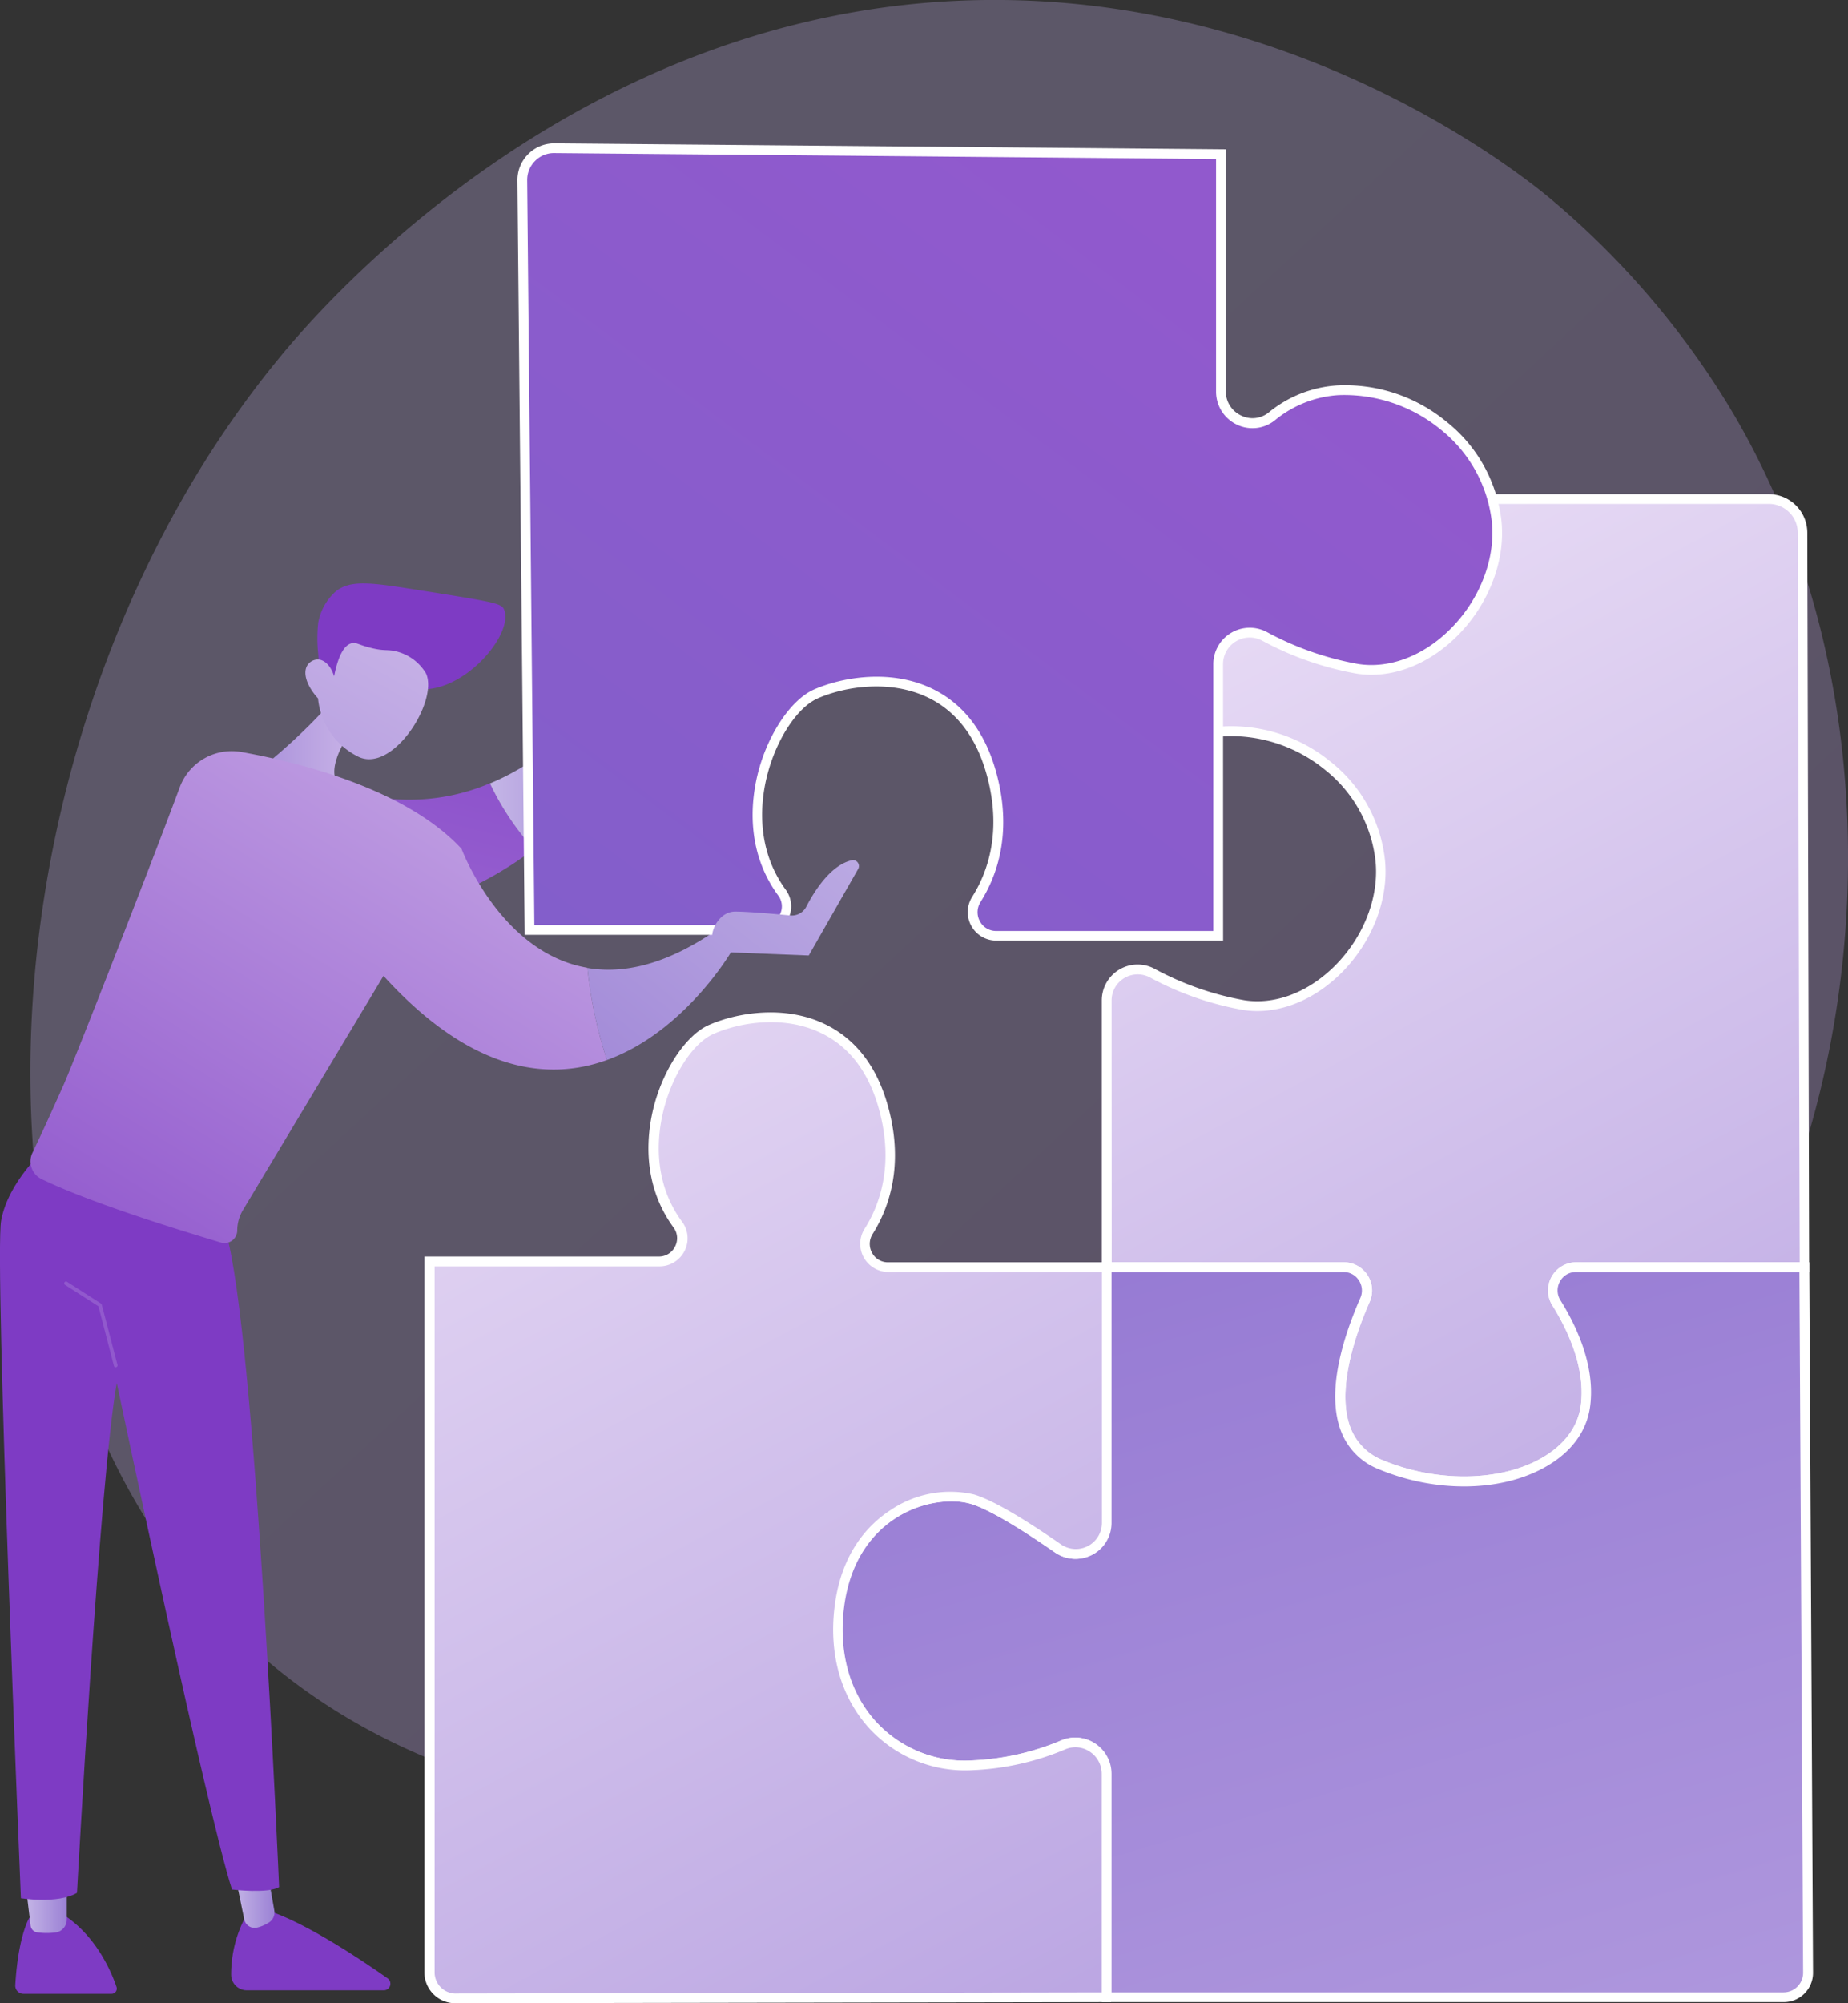 <svg xmlns="http://www.w3.org/2000/svg" xmlns:xlink="http://www.w3.org/1999/xlink" viewBox="0 0 309.42 335.33"><rect x="0" y="0" width="309.42" height="335.33" fill="#333333" stroke="none"/><defs><style>.cls-1{opacity:0.3;fill:url(#linear-gradient);}.cls-2{fill:url(#linear-gradient-2);}.cls-3{fill:#fff;}.cls-4{fill:url(#linear-gradient-3);}.cls-5{fill:url(#linear-gradient-4);}.cls-6{fill:url(#linear-gradient-5);}.cls-7{fill:url(#linear-gradient-6);}.cls-8{fill:url(#linear-gradient-7);}.cls-9{fill:url(#linear-gradient-8);}.cls-10{fill:url(#linear-gradient-9);}.cls-11{fill:url(#linear-gradient-10);}.cls-12{fill:url(#linear-gradient-11);}.cls-13{fill:url(#linear-gradient-12);}.cls-14{fill:#9159cd;}.cls-15{fill:url(#linear-gradient-13);}.cls-16{fill:url(#linear-gradient-14);}.cls-17{fill:url(#linear-gradient-15);}.cls-18{fill:url(#linear-gradient-16);}.cls-19{fill:url(#linear-gradient-17);}.cls-20{fill:url(#linear-gradient-18);}</style><linearGradient id="linear-gradient" x1="327.93" y1="345.02" x2="103.56" y2="102.85" gradientUnits="userSpaceOnUse"><stop offset="0" stop-color="#b590de"/><stop offset="1" stop-color="#bcabe3"/></linearGradient><linearGradient id="linear-gradient-2" x1="-10413.25" y1="79.34" x2="-10671.15" y2="560.93" gradientTransform="matrix(-1, 0, 0, 1, -10207.52, 0)" gradientUnits="userSpaceOnUse"><stop offset="0" stop-color="#ebdff6"/><stop offset="1" stop-color="#704dc4"/></linearGradient><linearGradient id="linear-gradient-3" x1="-10569.34" y1="719.66" x2="-10347.48" y2="-30.08" xlink:href="#linear-gradient-2"/><linearGradient id="linear-gradient-4" x1="-10269.2" y1="146.77" x2="-10540.05" y2="652.51" xlink:href="#linear-gradient-2"/><linearGradient id="linear-gradient-5" x1="-6829.75" y1="128.86" x2="-6795.78" y2="128.86" gradientTransform="matrix(-1, 0, 0, 1, -6764.03, 0)" gradientUnits="userSpaceOnUse"><stop offset="0" stop-color="#d5c1ec"/><stop offset="1" stop-color="#9378d2"/></linearGradient><linearGradient id="linear-gradient-6" x1="-11161.23" y1="-1870.3" x2="-11158.25" y2="-1767.18" gradientTransform="matrix(-0.86, -0.51, -0.51, 0.86, -10448.25, -4050.09)" gradientUnits="userSpaceOnUse"><stop offset="0" stop-color="#7e3bc4"/><stop offset="1" stop-color="#7e3bc4"/></linearGradient><linearGradient id="linear-gradient-7" x1="-11158.67" y1="-1816.84" x2="-11161.15" y2="-1691.42" gradientTransform="matrix(-0.86, -0.51, -0.51, 0.86, -10448.25, -4050.09)" xlink:href="#linear-gradient-5"/><linearGradient id="linear-gradient-8" x1="13064.72" y1="326.94" x2="13081.72" y2="326.94" gradientTransform="translate(-13062.16)" gradientUnits="userSpaceOnUse"><stop offset="0" stop-color="#7e3bc4"/><stop offset="1" stop-color="#7e3bc4"/></linearGradient><linearGradient id="linear-gradient-9" x1="13066.45" y1="319.04" x2="13073.34" y2="319.04" gradientTransform="translate(-13062.16)" gradientUnits="userSpaceOnUse"><stop offset="0" stop-color="#c4b5e6"/><stop offset="1" stop-color="#9b81d5"/></linearGradient><linearGradient id="linear-gradient-10" x1="13100.86" y1="326.67" x2="13127.53" y2="326.67" xlink:href="#linear-gradient-8"/><linearGradient id="linear-gradient-11" x1="13101.27" y1="315.98" x2="13108.12" y2="315.98" xlink:href="#linear-gradient-9"/><linearGradient id="linear-gradient-12" x1="13062.16" y1="255.18" x2="13108.89" y2="255.18" xlink:href="#linear-gradient-8"/><linearGradient id="linear-gradient-13" x1="26.44" y1="286.38" x2="73.6" y2="86.78" gradientUnits="userSpaceOnUse"><stop offset="0" stop-color="#c8abe6"/><stop offset="1" stop-color="#7f3dc5"/></linearGradient><linearGradient id="linear-gradient-14" x1="13144.21" y1="118.41" x2="13169.68" y2="118.41" xlink:href="#linear-gradient-9"/><linearGradient id="linear-gradient-15" x1="88.76" y1="117.07" x2="5.46" y2="253.04" xlink:href="#linear-gradient-13"/><linearGradient id="linear-gradient-16" x1="13204.82" y1="120.82" x2="13149.77" y2="189.31" xlink:href="#linear-gradient-9"/><linearGradient id="linear-gradient-17" x1="191.7" y1="32.31" x2="69.22" y2="195.62" gradientUnits="userSpaceOnUse"><stop offset="0" stop-color="#9159cd"/><stop offset="1" stop-color="#7f60ca"/></linearGradient><linearGradient id="linear-gradient-18" x1="13216.86" y1="123.61" x2="13155.07" y2="200.48" xlink:href="#linear-gradient-9"/></defs><g id="Слой_2" data-name="Слой 2"><g id="Слой_1-2" data-name="Слой 1"><path class="cls-1" d="M296.66,207c-30.83,72.07-112.21,103-176,97.74-17.41-1.44-52.44-4.34-79.79-30.21C-11.63,224.87-3.54,121,46.75,59.92,53.22,52,98-.7,167.89,0c51.14.51,87,29.4,91.39,33A140.68,140.68,0,0,1,287.92,65.5C313.67,105.77,315.93,162,296.66,207Z"/><path class="cls-2" d="M260.58,218.1c2.74,4.39,5.61,10.66,4.91,16.93-1.27,11.45-18.84,16.55-34.24,10.18-11-4.54-6.31-19.42-2.72-27.6a3.91,3.91,0,0,0-3.57-5.5H185.29V167.43a5.18,5.18,0,0,1,7.59-4.6,51.38,51.38,0,0,0,15.33,5.36c12.09,1.91,24.18-11.46,22.91-24.19s-13.37-22.27-26.1-21.64a19.1,19.1,0,0,0-10.93,4.34,5.18,5.18,0,0,1-8.35-4.11v-39H296.15a5.64,5.64,0,0,1,5.64,5.62l.3,123H263.87A3.91,3.91,0,0,0,260.58,218.1Z"/><path class="cls-3" d="M245.14,248.82A37.44,37.44,0,0,1,230.93,246a11,11,0,0,1-6.31-6.22c-2.65-6.58.26-15.84,3.16-22.46a3.07,3.07,0,0,0-.24-2.95,3,3,0,0,0-2.58-1.4H184.48v-45.5a6,6,0,0,1,8.78-5.33,50,50,0,0,0,15.07,5.29c4.95.78,10.3-1.15,14.68-5.28,5.13-4.85,7.93-11.75,7.3-18a22.67,22.67,0,0,0-8.46-15.29,24.92,24.92,0,0,0-16.79-5.62,18.14,18.14,0,0,0-10.46,4.16,5.88,5.88,0,0,1-6.26.68,6,6,0,0,1-3.42-5.43V82.72H296.15a6.46,6.46,0,0,1,6.45,6.44l.31,123.77h-39a3,3,0,0,0-2.68,1.58,3.07,3.07,0,0,0,.09,3.16h0c2.69,4.32,5.76,10.86,5,17.45-.46,4.19-2.94,7.73-7.17,10.23A27.7,27.7,0,0,1,245.14,248.82Zm-59-37.52H225a4.72,4.72,0,0,1,4.32,6.64c-2.28,5.18-5.71,14.82-3.15,21.19a9.53,9.53,0,0,0,5.43,5.33c9.11,3.76,19.85,3.55,26.74-.52,3.77-2.23,6-5.34,6.38-9,.68-6.12-2.23-12.3-4.79-16.41h0a4.71,4.71,0,0,1,4-7.23h37.4L301,89.16a4.83,4.83,0,0,0-4.82-4.81H186.56v38.24a4.37,4.37,0,0,0,2.49,4,4.2,4.2,0,0,0,4.53-.49,19.8,19.8,0,0,1,11.4-4.51,26.23,26.23,0,0,1,17.91,6,24.28,24.28,0,0,1,9,16.38c.68,6.77-2.31,14.19-7.8,19.38-4.75,4.48-10.6,6.56-16,5.7a51.51,51.51,0,0,1-15.58-5.45,4.37,4.37,0,0,0-6.39,3.88Z"/><path class="cls-4" d="M185.29,334.32V296.91a5.21,5.21,0,0,0-7.22-4.83,44.14,44.14,0,0,1-15.16,3.42c-13.9.63-24.48-10.83-22.37-26.74s15.64-19.73,22.24-17.82c3.44,1,9.43,4.82,14.36,8.25a5.19,5.19,0,0,0,8.15-4.27V212.11H225a3.91,3.91,0,0,1,3.57,5.5c-3.59,8.18-8.26,23.06,2.72,27.6,15.4,6.37,33,1.27,34.24-10.18.7-6.27-2.17-12.54-4.91-16.93a3.91,3.91,0,0,1,3.29-6h38.22l.62,118.11a4.08,4.08,0,0,1-4.08,4.1Z"/><path class="cls-3" d="M298.63,335.14H184.48V296.91a4.42,4.42,0,0,0-2-3.69,4.31,4.31,0,0,0-4.1-.39A44.59,44.59,0,0,1,163,296.31a21.83,21.83,0,0,1-17.41-6.95c-4.82-5.26-6.89-12.61-5.81-20.71,1.17-8.85,5.68-13.49,9.25-15.82a17.85,17.85,0,0,1,14-2.68c2.91.85,7.83,3.66,14.6,8.36a4.37,4.37,0,0,0,6.87-3.59V211.3H225a4.72,4.72,0,0,1,4.32,6.64c-2.28,5.18-5.71,14.82-3.15,21.19a9.53,9.53,0,0,0,5.43,5.33c9.11,3.76,19.85,3.55,26.74-.52,3.77-2.23,6-5.34,6.38-9,.68-6.12-2.23-12.3-4.79-16.41a4.71,4.71,0,0,1,4-7.23h39l.63,118.91a4.9,4.9,0,0,1-4.9,4.93Zm-112.52-1.63H298.63a3.28,3.28,0,0,0,3.27-3.29l-.62-117.29H263.87a3,3,0,0,0-2.68,1.58,3.07,3.07,0,0,0,.09,3.16c2.69,4.32,5.76,10.86,5,17.45-.46,4.19-2.94,7.73-7.17,10.23-7.42,4.39-18.49,4.63-28.2.61a11,11,0,0,1-6.31-6.22c-2.65-6.58.26-15.84,3.16-22.46a3.07,3.07,0,0,0-.24-2.95,3,3,0,0,0-2.58-1.4H186.11v42a6,6,0,0,1-9.43,4.94c-6.54-4.54-11.42-7.35-14.13-8.14-3.07-.88-8.18-.47-12.68,2.47-3.28,2.15-7.43,6.44-8.52,14.68-1,7.61.9,14.49,5.39,19.38a20.2,20.2,0,0,0,16.14,6.43,43,43,0,0,0,14.87-3.35,6,6,0,0,1,5.65.53,6.05,6.05,0,0,1,2.71,5.05Z"/><path class="cls-5" d="M76.24,334.51a4.35,4.35,0,0,1-4.36-4.35V298.67c0-4.06.08-41.77.08-45.9V211.16h38.41a3.89,3.89,0,0,0,3.16-6.16c-9-12.26-1.15-29.72,5.56-32.67,8-3.5,24.19-4.46,29,13.37,2.48,9.28.2,16.06-2.56,20.43a3.89,3.89,0,0,0,3.27,6h36.52v42.81a5.19,5.19,0,0,1-8.15,4.27c-4.93-3.43-10.92-7.25-14.36-8.25-6.6-1.91-20.13,1.91-22.24,17.82s8.47,27.37,22.37,26.74a44.14,44.14,0,0,0,15.16-3.42,5.21,5.21,0,0,1,7.22,4.83v37.41Z"/><path class="cls-3" d="M76.23,335.33a5.17,5.17,0,0,1-5.17-5.17V298.67c0-2,0-12.39,0-22.79s0-21,0-23.11V210.34h39.23a3,3,0,0,0,2.75-1.69,3,3,0,0,0-.25-3.16c-5.57-7.6-4.42-16.13-3.24-20.54,1.68-6.24,5.43-11.74,9.13-13.37,4.76-2.09,12.7-3.39,19.42-.16,5.25,2.52,8.84,7.25,10.66,14.06,2.63,9.8,0,16.87-2.65,21.08a3.09,3.09,0,0,0-.1,3.16,3,3,0,0,0,2.68,1.58h37.34v43.62a6,6,0,0,1-9.43,4.94c-6.54-4.54-11.42-7.35-14.13-8.14-3.07-.89-8.18-.47-12.68,2.47-3.28,2.15-7.43,6.44-8.53,14.68-1,7.61.91,14.49,5.4,19.38a20.2,20.2,0,0,0,16.14,6.43,43,43,0,0,0,14.87-3.35,6,6,0,0,1,5.65.53,6.05,6.05,0,0,1,2.71,5.05v38.23l-109.87.19Zm0-1.63v0l108.24-.19v-36.6a4.42,4.42,0,0,0-2-3.69,4.31,4.31,0,0,0-4.1-.39A44.59,44.59,0,0,1,163,296.31a21.83,21.83,0,0,1-17.41-6.95c-4.82-5.26-6.89-12.61-5.81-20.71,1.17-8.85,5.68-13.49,9.25-15.82a17.85,17.85,0,0,1,14-2.68c2.91.85,7.83,3.66,14.6,8.36a4.37,4.37,0,0,0,6.87-3.59v-42H148.77a4.71,4.71,0,0,1-4-7.24c2.49-3.93,4.93-10.56,2.46-19.78-1.7-6.34-5-10.72-9.8-13-6.22-3-13.61-1.77-18,.19-3.28,1.44-6.65,6.5-8.21,12.3-1.1,4.12-2.19,12.1,3,19.14a4.63,4.63,0,0,1,.4,4.87,4.7,4.7,0,0,1-4.21,2.58H72.77v40.8c0,2.07,0,12.61,0,23.11s0,20.77,0,22.79v31.49a3.55,3.55,0,0,0,3.54,3.54Z"/><path class="cls-6" d="M57.56,124.36s-3.86,6.29.47,7.7,8.75,2.18,7.47,5-28.4,4.24-32.64-1.18,4.62-2.46,10.77-7.22a96.17,96.17,0,0,0,11.26-10.5Z"/><path class="cls-7" d="M71.59,115.36c7.15-.59,14.32-9.44,12.83-13.28-.42-1.09-1.35-1.26-15.37-3.47-7-1.1-10.44-1.55-12.83.39a9.16,9.16,0,0,0-2.94,5.25,24,24,0,0,0,0,5.21c.17,2.47.12,2.36.19,3.09a32.26,32.26,0,0,0,2.41,9.11A22.79,22.79,0,0,1,58.73,119a19.87,19.87,0,0,1,4.32-2.59C66.59,115,69.27,115.56,71.59,115.36Z"/><path class="cls-8" d="M53.25,116.91a12.13,12.13,0,0,0,6.83,9.8c5.8,2.65,13.38-9.45,11.24-14A8,8,0,0,0,66.18,109c-1.32-.3-2,0-4.11-.56-2-.48-2.37-.94-3.13-.78-.95.2-2.16,1.29-3,5.55-.48-1.65-1.54-2.76-2.68-2.82a2.13,2.13,0,0,0-1.13.32C50.52,111.71,50.84,114.24,53.25,116.91Z"/><path class="cls-9" d="M4.92,321s-1.88,3-2.36,11.31a1.36,1.36,0,0,0,1.35,1.44H18.68a.87.87,0,0,0,.83-1.14c-.87-2.56-3.48-8.81-9.32-12.38Z"/><path class="cls-10" d="M4.28,315.31l.84,7a1.31,1.31,0,0,0,1.15,1.16,11.7,11.7,0,0,0,3.12,0,2.17,2.17,0,0,0,1.79-2.15v-6.76Z"/><path class="cls-11" d="M41.47,320.18a20.65,20.65,0,0,0-2.77,10.43,2.62,2.62,0,0,0,2.63,2.55H64.27a1.1,1.1,0,0,0,.63-2c-4.34-3.05-12.88-8.74-19.05-11Z"/><path class="cls-12" d="M39.11,312.62l1.78,8.65a1.77,1.77,0,0,0,2.11,1.4,6.41,6.41,0,0,0,2-.84,2,2,0,0,0,.92-2.09l-1.84-10.48Z"/><path class="cls-13" d="M7.56,192.33s-6.2,5.47-7.37,12S3.5,317.75,3.5,317.75s6.19,1,9.39-.9c0,0,3.78-69.32,6.66-85.34,0,0,15.1,71.81,19.29,84.78,0,0,6,.73,7.89-.41,0,0-3.95-93.08-8.92-109.63Z"/><path class="cls-14" d="M19.37,228.89a.3.3,0,0,1-.29-.23l-2.6-10-5.59-3.58a.31.31,0,0,1-.09-.42.3.3,0,0,1,.42-.1l5.69,3.65a.34.34,0,0,1,.13.18l2.63,10.1a.31.31,0,0,1-.22.37Z"/><path class="cls-15" d="M65.77,133.75c-26.08-2.16-32.9,3.23-32.9,3.23l12.54,19.79s25.63-.5,44-14.66a44.79,44.79,0,0,1-7.36-11A34.54,34.54,0,0,1,65.77,133.75Z"/><path class="cls-16" d="M106.62,95.47a.8.8,0,0,0-1.53-.31l-3.33,7.1a7.52,7.52,0,0,0-.59,4.41l1.17,4.13a7.17,7.17,0,0,1-1.45,5.68c-3.06,3.82-9.57,10.8-18.85,14.66a44.79,44.79,0,0,0,7.36,11,44.9,44.9,0,0,0,15.65-21.74,3.49,3.49,0,0,0,2.47-3.47Z"/><path class="cls-17" d="M77.28,142.09c-9.18-9.9-26.67-14.37-36.79-16.2a9.29,9.29,0,0,0-10.39,5.89c-4.55,12.25-17,44.11-19.35,49.59-2,4.5-4,8.88-5.33,11.63A3.3,3.3,0,0,0,7,197.39C15.47,201.49,30.8,206.14,37,208a2.13,2.13,0,0,0,2.72-2,6.69,6.69,0,0,1,.95-3.43l23.54-39.22C78.9,179.52,91.75,181,101.62,177.44A74.1,74.1,0,0,1,98.35,162C83.77,159.53,77.28,142.09,77.28,142.09Z"/><path class="cls-18" d="M122.45,159.3l-2.63-3.51c-8.52,5.85-15.64,7.24-21.47,6.24a74.1,74.1,0,0,0,3.27,15.41C114.62,172.75,122.45,159.3,122.45,159.3Z"/><path class="cls-19" d="M163.49,150.55c2.8-4.45,5.13-11.34,2.6-20.79-4.86-18.13-21.37-17.16-29.47-13.6-6.83,3-14.81,20.77-5.66,33.24a4,4,0,0,1-3.21,6.27H88.66L87.46,30.18a5.33,5.33,0,0,1,5.37-5.38l111.6,1V65.55a5.27,5.27,0,0,0,8.49,4.19,19.38,19.38,0,0,1,11.13-4.41c12.95-.65,25.25,9.06,26.55,22s-11,26.56-23.32,24.61a52.46,52.46,0,0,1-15.59-5.45,5.27,5.27,0,0,0-7.72,4.68v45.46H166.82A4,4,0,0,1,163.49,150.55Z"/><path class="cls-3" d="M204.79,157.45h-38a4.77,4.77,0,0,1-4-7.34h0c2.53-4,5-10.75,2.5-20.14-1.73-6.45-5.08-10.9-10-13.25-6.34-3-13.86-1.8-18.38.19-3.34,1.47-6.78,6.62-8.36,12.52-1.13,4.2-2.23,12.32,3,19.49a4.69,4.69,0,0,1,.4,4.94,4.75,4.75,0,0,1-4.26,2.62H87.85L86.64,30.19A6.15,6.15,0,0,1,92.83,24l112.41,1V65.55a4.47,4.47,0,0,0,2.55,4,4.31,4.31,0,0,0,4.63-.5A20.08,20.08,0,0,1,224,64.51a26.69,26.69,0,0,1,18.2,6.09,24.69,24.69,0,0,1,9.2,16.66c.69,6.88-2.35,14.43-7.93,19.7-4.83,4.56-10.78,6.67-16.32,5.8a52.46,52.46,0,0,1-15.85-5.54,4.46,4.46,0,0,0-6.52,4ZM164.18,151a3.13,3.13,0,0,0-.1,3.23,3.07,3.07,0,0,0,2.74,1.61h36.33V111.18a6.1,6.1,0,0,1,8.92-5.41,50.72,50.72,0,0,0,15.34,5.38c5,.79,10.49-1.17,14.94-5.38,5.23-4.93,8.07-12,7.44-18.35a23.08,23.08,0,0,0-8.61-15.55,25.43,25.43,0,0,0-17.09-5.73,18.56,18.56,0,0,0-10.66,4.24,6,6,0,0,1-6.35.69,6.1,6.1,0,0,1-3.47-5.52V26.63l-110.79-1a4.41,4.41,0,0,0-3.23,1.32,4.49,4.49,0,0,0-1.32,3.23l1.2,124.68h38.28a3.11,3.11,0,0,0,2.81-1.73,3,3,0,0,0-.26-3.23c-5.66-7.72-4.49-16.4-3.29-20.88,1.7-6.35,5.52-11.94,9.28-13.6,4.84-2.12,12.91-3.44,19.74-.16,5.34,2.56,9,7.37,10.85,14.3,2.66,10,0,17.15-2.7,21.43Z"/><path class="cls-20" d="M120.6,159.36l14.82.58,8.3-14.54a1,1,0,0,0-1-1.42c-3.62.73-6.44,5.31-7.73,7.82a2.73,2.73,0,0,1-2.66,1.44c-2.56-.25-7-.64-9.23-.65-2.6,0-4,3-3.84,4.26,0,.26.08.42.08.42Z"/></g></g></svg>